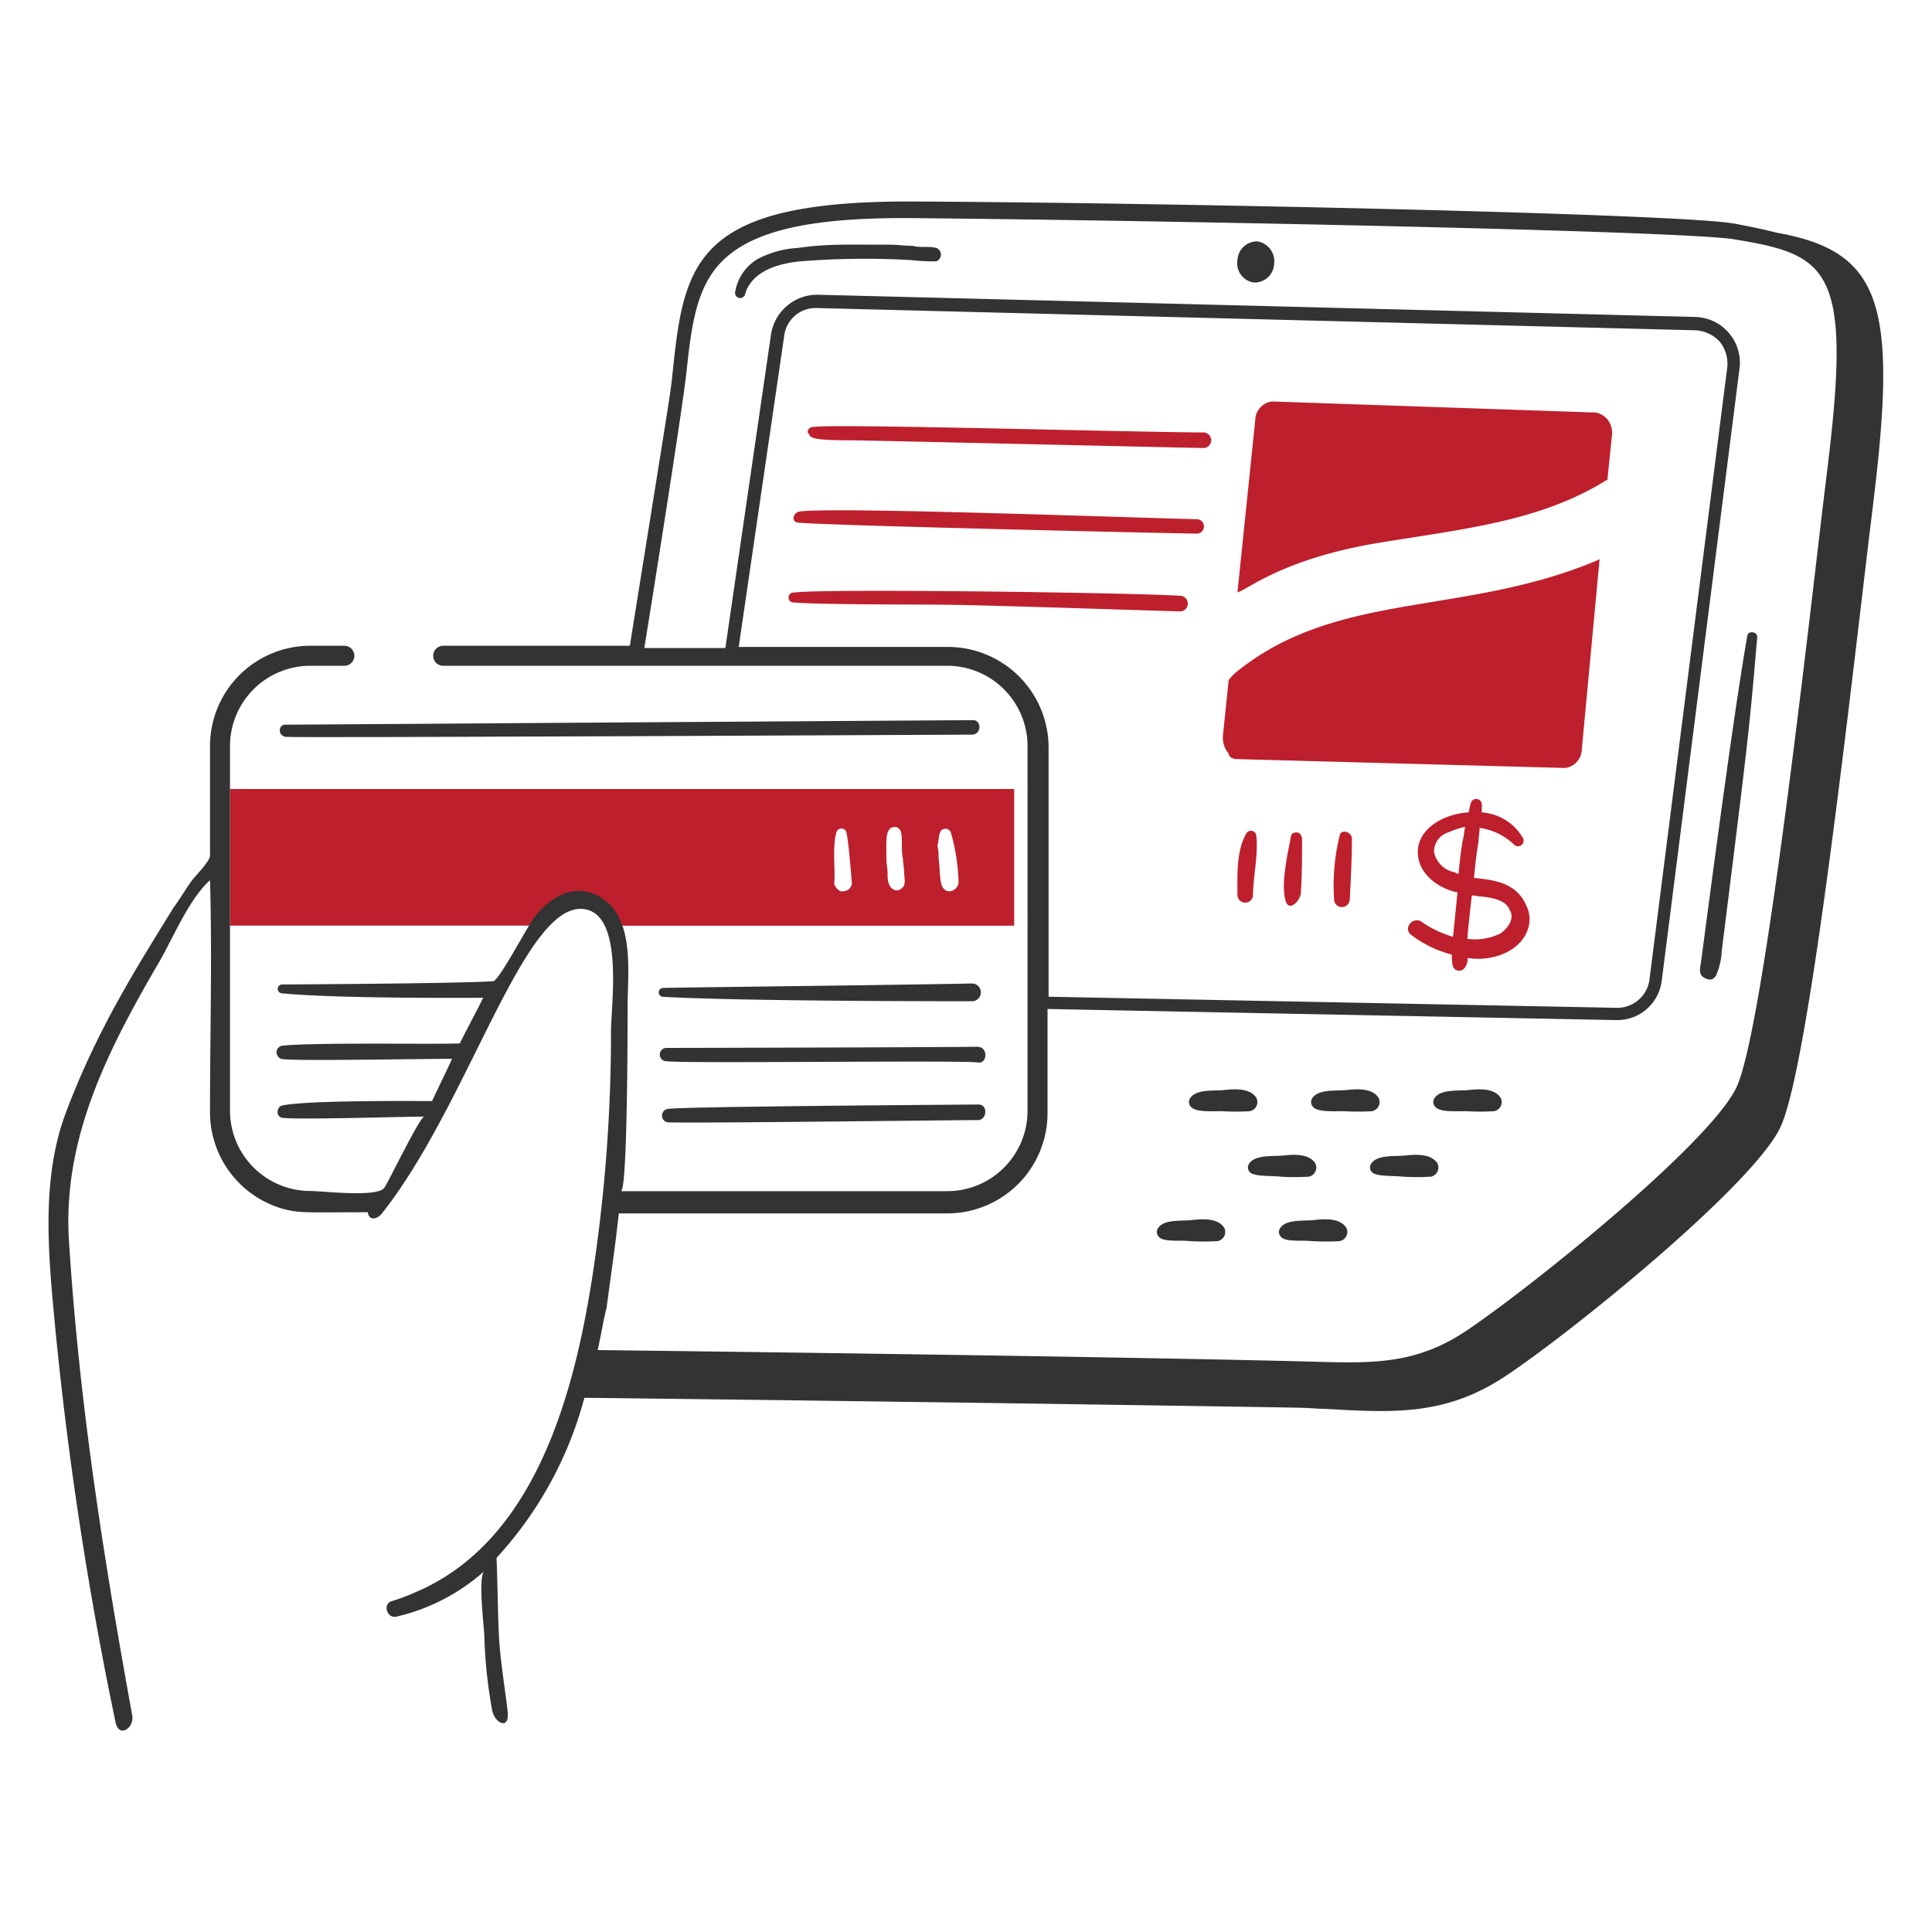 <svg viewBox="0 0 20 20" xmlns="http://www.w3.org/2000/svg" id="Payment-With-Card-1--Streamline-Brooklyn" height="20" width="20">
  <desc>
    Payment With Card 1 Streamline Illustration: https://streamlinehq.com
  </desc>
  <path d="M14.293 5.616c0.854 -0.14 1.657 -0.22 2.334 -0.644h0.012l0.046 -0.448a0.225 0.225 0 0 0 -0.057 -0.196 0.235 0.235 0 0 0 -0.103 -0.057l-3.358 -0.115a0.199 0.199 0 0 0 -0.173 0.196L12.81 6.133c0.121 -0.04 0.492 -0.356 1.483 -0.517Z" fill="#be1f2c" stroke-width="0.1"></path>
  <path d="m12.799 7.858 3.404 0.092a0.199 0.199 0 0 0 0.172 -0.196l0.184 -1.966 -0.023 0.012c-1.371 0.579 -2.669 0.312 -3.714 1.138a0.48 0.48 0 0 0 -0.103 0.103l-0.057 0.552A0.261 0.261 0 0 0 12.718 7.8c0 0.035 0.046 0.058 0.081 0.058Z" fill="#be1f2c" stroke-width="0.1"></path>
  <path d="M13.017 2.499a0.203 0.203 0 0 0 -0.207 0.196 0.2 0.2 0 0 0 0.173 0.23 0.203 0.203 0 0 0 0.207 -0.196 0.208 0.208 0 0 0 -0.173 -0.23Z" fill="#333333" stroke-width="0.1"></path>
  <path d="M10.499 9.583V8.168H2.381v1.414h3.105A1.669 1.669 0 0 1 5.6 9.445c0.313 -0.324 0.711 -0.213 0.816 0.138Zm-1.84 -0.966a0.053 0.053 0 0 1 0.103 0c0.028 0.127 0.051 0.479 0.057 0.529a0.095 0.095 0 0 1 -0.046 0.069 0.146 0.146 0 0 1 -0.069 0.012 0.122 0.122 0 0 1 -0.069 -0.08c0.017 -0.121 -0.023 -0.368 0.023 -0.529Zm0.609 -0.057a0.076 0.076 0 0 1 0.057 0.046c0.023 0.091 0 0.195 0.023 0.288 0 0.046 0.012 0.092 0.012 0.138 0 0.057 0.023 0.126 -0.023 0.161a0.071 0.071 0 0 1 -0.092 0.012c-0.057 -0.034 -0.057 -0.115 -0.057 -0.172 0 -0.046 -0.012 -0.092 -0.012 -0.138 0 -0.197 -0.018 -0.334 0.092 -0.334Zm0.46 0.069a0.06 0.06 0 0 1 0.115 -0.012 2.044 2.044 0 0 1 0.08 0.517 0.099 0.099 0 0 1 -0.092 0.092c-0.12 0 -0.091 -0.175 -0.115 -0.345a0.472 0.472 0 0 0 -0.012 -0.127c0.012 -0.035 0.012 -0.092 0.024 -0.127Z" fill="#be1f2c" stroke-width="0.1"></path>
  <path d="M10.062 10.181c-0.84 0.017 -2.966 0.04 -3.197 0.046a0.046 0.046 0 0 0 0 0.092c0.816 0.046 2.955 0.046 3.197 0.046a0.092 0.092 0 0 0 0 -0.184Z" fill="#333333" stroke-width="0.1"></path>
  <path d="M10.119 10.836c-0.414 0.006 -3.105 0.012 -3.22 0.012a0.069 0.069 0 1 0 0 0.138c0.207 0.025 2.99 -0.012 3.22 0.012 0.103 0.023 0.115 -0.163 0 -0.161Z" fill="#333333" stroke-width="0.1"></path>
  <path d="M10.131 11.434c-0.839 0.006 -3.105 0.023 -3.22 0.046a0.07 0.07 0 0 0 0 0.138c0.207 0.012 2.99 -0.023 3.22 -0.023 0.092 -0.012 0.092 -0.162 0 -0.161Z" fill="#333333" stroke-width="0.1"></path>
  <path d="M2.956 7.501c-0.08 0 -0.08 0.115 0 0.127 0.138 0.012 7.083 -0.023 7.106 -0.023 0.103 0 0.103 -0.161 0 -0.15 -0.333 0.001 -7.083 0.047 -7.106 0.047Z" fill="#333333" stroke-width="0.1"></path>
  <path d="M6.049 14.47c3.036 0.034 6.853 0.092 7.417 0.103 0.092 0.002 0.184 0.012 0.264 0.012 0.727 0.043 1.25 0.064 1.863 -0.345 0.69 -0.46 2.518 -1.943 2.829 -2.553 0.276 -0.541 0.652 -3.806 0.908 -5.968 0.034 -0.288 0.068 -0.552 0.092 -0.77 0.206 -1.841 0.012 -2.357 -1.035 -2.541 -0.127 -0.034 -0.264 -0.061 -0.425 -0.092 -0.55 -0.105 -5.979 -0.219 -8.509 -0.23 -2.226 -0.01 -2.367 0.61 -2.484 1.713 -0.033 0.309 0.011 0.015 -0.449 2.886H4.588a0.103 0.103 0 0 0 0 0.207h5.221a0.832 0.832 0 0 1 0.828 0.828v3.783a0.832 0.832 0 0 1 -0.828 0.828H6.428c0.069 0 0.069 -1.748 0.069 -1.909 0 -0.368 0.083 -0.948 -0.31 -1.15 -0.252 -0.129 -0.481 0.013 -0.644 0.207 -0.068 0.081 -0.379 0.678 -0.437 0.678 -0.265 0.023 -2.047 0.034 -2.185 0.034a0.046 0.046 0 0 0 0 0.092c0.587 0.057 1.989 0.046 2.081 0.046 -0.08 0.161 -0.161 0.31 -0.242 0.472 -0.196 0.012 -1.483 -0.012 -1.828 0.023a0.073 0.073 0 0 0 -0.069 0.057 0.077 0.077 0 0 0 0.046 0.08c0.105 0.026 1.365 0 1.771 0 -0.069 0.15 -0.138 0.288 -0.207 0.437 -0.241 0 -1.287 -0.009 -1.552 0.046 -0.057 0.012 -0.069 0.115 0 0.127 0.138 0.023 1.253 -0.012 1.472 -0.012 -0.046 0 -0.355 0.645 -0.414 0.736 -0.068 0.104 -0.644 0.034 -0.77 0.034a0.832 0.832 0 0 1 -0.828 -0.828V7.72a0.832 0.832 0 0 1 0.828 -0.828h0.356a0.103 0.103 0 1 0 0 -0.207h-0.356A1.038 1.038 0 0 0 2.174 7.72v1.138c0 0.057 -0.15 0.207 -0.184 0.253 -0.069 0.092 -0.127 0.196 -0.196 0.288 -0.355 0.581 -0.781 1.234 -1.115 2.127 -0.25 0.668 -0.181 1.437 -0.115 2.139a37.804 37.804 0 0 0 0.632 4.163c0.036 0.172 0.196 0.057 0.173 -0.069 -0.288 -1.585 -0.546 -3.194 -0.655 -4.91 -0.068 -1.059 0.399 -1.974 0.931 -2.886 0.148 -0.254 0.31 -0.655 0.529 -0.851 0.023 0.793 0 1.598 0 2.403a1.039 1.039 0 0 0 0.759 1c0.17 0.046 0.261 0.034 0.874 0.034 0.012 0.081 0.08 0.081 0.138 0.023 0.903 -1.129 1.472 -3.227 2.093 -3.162 0.426 0.044 0.287 0.989 0.287 1.265a16.545 16.545 0 0 1 -0.195 2.553c-0.188 1.197 -0.589 2.73 -1.828 3.254a2.163 2.163 0 0 1 -0.242 0.092c-0.103 0.023 -0.057 0.186 0.046 0.161a2.064 2.064 0 0 0 0.908 -0.471c-0.069 0.057 -0.002 0.575 0 0.678a5.053 5.053 0 0 0 0.08 0.759c0.025 0.138 0.185 0.218 0.161 0.012 -0.033 -0.276 -0.08 -0.541 -0.092 -0.816 -0.011 -0.253 -0.012 -0.517 -0.023 -0.77a3.942 3.942 0 0 0 0.909 -1.655Zm3.76 -7.773H7.647l0.471 -3.22a0.328 0.328 0 0 1 0.345 -0.288l9.084 0.23a0.369 0.369 0 0 1 0.253 0.115 0.364 0.364 0 0 1 0.081 0.264l-0.805 6.336a0.336 0.336 0 0 1 -0.334 0.299l-5.887 -0.115V7.743a1.043 1.043 0 0 0 -1.046 -1.046Zm-3.404 5.864h3.404a1.038 1.038 0 0 0 1.035 -1.035V10.445l5.887 0.115a0.464 0.464 0 0 0 0.472 -0.414l0.805 -6.336a0.474 0.474 0 0 0 -0.46 -0.529l-9.084 -0.23a0.484 0.484 0 0 0 -0.483 0.414l-0.472 3.243H6.67c0.054 -0.332 0.393 -2.453 0.437 -2.863 0.054 -0.506 0.107 -0.905 0.402 -1.173 0.326 -0.295 0.92 -0.424 1.955 -0.414 2.817 0.027 7.969 0.134 8.486 0.219 0.933 0.153 1.2 0.285 1 2.093 -0.025 0.23 -0.058 0.483 -0.092 0.77 -0.236 2.023 -0.632 5.405 -0.885 5.922 -0.287 0.587 -2.117 2.057 -2.783 2.507 -0.576 0.39 -1.057 0.339 -1.782 0.322 -2.192 -0.052 -5.956 -0.1 -7.221 -0.115 0.034 -0.15 0.057 -0.299 0.092 -0.437 0.046 -0.345 0.092 -0.655 0.127 -0.977Z" fill="#333333" stroke-width="0.1"></path>
  <path d="M15.259 9.088c0.012 -0.127 0.023 -0.242 0.046 -0.368 0 -0.046 0.012 -0.103 0.012 -0.15a0.649 0.649 0 0 1 0.356 0.173 0.058 0.058 0 0 0 0.092 -0.069A0.536 0.536 0 0 0 15.34 8.41v-0.08a0.058 0.058 0 0 0 -0.115 -0.012c-0.012 0.034 -0.012 0.057 -0.023 0.092 -0.253 0.012 -0.579 0.182 -0.517 0.483 0.037 0.181 0.223 0.309 0.403 0.345 -0.051 0.512 -0.046 0.45 -0.046 0.46a1.121 1.121 0 0 1 -0.334 -0.161c-0.081 -0.046 -0.185 0.07 -0.103 0.138a1.179 1.179 0 0 0 0.425 0.207 0.431 0.431 0 0 0 0.012 0.127 0.071 0.071 0 0 0 0.127 0 0.138 0.138 0 0 0 0.023 -0.092 0.696 0.696 0 0 0 0.218 0c0.363 -0.06 0.491 -0.342 0.391 -0.541 -0.104 -0.242 -0.334 -0.265 -0.541 -0.288Zm-0.414 -0.265a0.209 0.209 0 0 1 0.15 -0.207 0.947 0.947 0 0 1 0.173 -0.057c-0.012 0.046 -0.012 0.092 -0.023 0.127 -0.023 0.115 -0.034 0.242 -0.046 0.357a0.042 0.042 0 0 1 -0.034 -0.012 0.269 0.269 0 0 1 -0.219 -0.207Zm0.69 0.839a0.596 0.596 0 0 1 -0.345 0.057c0 -0.044 0.045 -0.439 0.046 -0.449 0.034 0 0.081 0.012 0.115 0.012 0.092 0.012 0.241 0.034 0.276 0.138 0.057 0.081 -0.012 0.184 -0.092 0.242Z" fill="#be1f2c" stroke-width="0.1"></path>
  <path d="M12.902 8.628c-0.106 0.182 -0.092 0.437 -0.092 0.644a0.081 0.081 0 0 0 0.161 0c0 -0.195 0.057 -0.425 0.034 -0.621a0.055 0.055 0 0 0 -0.103 -0.023Z" fill="#be1f2c" stroke-width="0.1"></path>
  <path d="M13.42 8.617c-0.023 0 -0.057 0.012 -0.057 0.046 -0.034 0.184 -0.103 0.471 -0.057 0.655 0.034 0.138 0.161 0 0.161 -0.08 0.012 -0.184 0.012 -0.368 0.012 -0.563 -0.012 -0.035 -0.024 -0.058 -0.057 -0.058Z" fill="#be1f2c" stroke-width="0.1"></path>
  <path d="M13.868 8.651a2.155 2.155 0 0 0 -0.057 0.667 0.081 0.081 0 0 0 0.161 0c0.012 -0.219 0.023 -0.437 0.023 -0.644 -0.012 -0.069 -0.115 -0.092 -0.127 -0.023Z" fill="#be1f2c" stroke-width="0.1"></path>
  <path d="M8.809 4.558c0.127 0 3.357 0.075 3.657 0.08a0.081 0.081 0 0 0 0 -0.161c-0.845 -0.005 -3.824 -0.092 -4.048 -0.057a0.054 0.054 0 0 0 -0.057 0.057c0.044 0.044 -0.03 0.081 0.449 0.081Z" fill="#be1f2c" stroke-width="0.1"></path>
  <path d="M8.257 5.409c0.172 0.029 3.99 0.115 4.14 0.115a0.075 0.075 0 0 0 0 -0.149c-0.637 -0.014 -3.768 -0.13 -4.117 -0.08 -0.07 0.009 -0.092 0.103 -0.023 0.115Z" fill="#be1f2c" stroke-width="0.1"></path>
  <path d="M12.224 6.329a0.081 0.081 0 0 0 0 -0.161c-0.517 -0.034 -3.715 -0.076 -4.002 -0.034a0.052 0.052 0 1 0 0 0.103c0.265 0.023 1.311 0.02 1.564 0.023 0.529 0.006 2.15 0.063 2.438 0.069Z" fill="#be1f2c" stroke-width="0.1"></path>
  <path d="M15.179 11.503a2.396 2.396 0 0 0 0.287 0 0.096 0.096 0 0 0 0.069 -0.138c-0.067 -0.105 -0.23 -0.092 -0.333 -0.081s-0.301 -0.013 -0.357 0.092a0.07 0.07 0 0 0 0.012 0.081c0.046 0.057 0.207 0.046 0.322 0.046Z" fill="#333333" stroke-width="0.1"></path>
  <path d="M13.914 11.503a2.398 2.398 0 0 0 0.288 0 0.096 0.096 0 0 0 0.069 -0.138c-0.067 -0.105 -0.23 -0.092 -0.334 -0.081s-0.301 -0.013 -0.357 0.092a0.07 0.07 0 0 0 0.012 0.081c0.046 0.057 0.207 0.046 0.322 0.046Z" fill="#333333" stroke-width="0.1"></path>
  <path d="M12.649 11.503a2.398 2.398 0 0 0 0.288 0 0.096 0.096 0 0 0 0.069 -0.138c-0.067 -0.105 -0.23 -0.092 -0.334 -0.081s-0.301 -0.013 -0.356 0.092a0.07 0.07 0 0 0 0.012 0.081c0.046 0.057 0.207 0.046 0.322 0.046Z" fill="#333333" stroke-width="0.1"></path>
  <path d="M14.523 12.181a2.398 2.398 0 0 0 0.288 0 0.096 0.096 0 0 0 0.069 -0.138c-0.067 -0.105 -0.23 -0.092 -0.334 -0.081s-0.301 -0.013 -0.356 0.092a0.07 0.07 0 0 0 0.012 0.08c0.046 0.047 0.207 0.035 0.322 0.047Z" fill="#333333" stroke-width="0.1"></path>
  <path d="M13.259 12.181a2.398 2.398 0 0 0 0.288 0 0.096 0.096 0 0 0 0.069 -0.138c-0.067 -0.105 -0.23 -0.092 -0.333 -0.081s-0.301 -0.013 -0.357 0.092a0.07 0.07 0 0 0 0.012 0.08c0.046 0.047 0.207 0.035 0.322 0.047Z" fill="#333333" stroke-width="0.1"></path>
  <path d="M13.58 12.848a2.398 2.398 0 0 0 0.288 0 0.096 0.096 0 0 0 0.069 -0.138c-0.067 -0.105 -0.23 -0.092 -0.334 -0.08s-0.301 -0.013 -0.356 0.092a0.07 0.07 0 0 0 0.012 0.08c0.046 0.058 0.207 0.034 0.322 0.046Z" fill="#333333" stroke-width="0.1"></path>
  <path d="M12.316 12.848a2.398 2.398 0 0 0 0.288 0 0.096 0.096 0 0 0 0.069 -0.138c-0.067 -0.105 -0.23 -0.092 -0.333 -0.08s-0.301 -0.013 -0.357 0.092a0.07 0.07 0 0 0 0.012 0.08c0.046 0.058 0.207 0.034 0.322 0.046Z" fill="#333333" stroke-width="0.1"></path>
  <path d="M9.694 2.568c-0.068 -0.023 -0.173 0 -0.242 -0.023 -0.081 0 -0.161 -0.012 -0.242 -0.012 -0.476 0 -0.65 -0.009 -0.954 0.034a1.012 1.012 0 0 0 -0.414 0.115 0.486 0.486 0 0 0 -0.23 0.334 0.053 0.053 0 1 0 0.103 0.023c0.074 -0.24 0.356 -0.314 0.575 -0.334a8.377 8.377 0 0 1 1.15 -0.012 1.863 1.863 0 0 0 0.253 0.012 0.074 0.074 0 0 0 -0 -0.138Z" fill="#333333" stroke-width="0.1"></path>
  <path d="M17.777 10.066a0.667 0.667 0 0 0 0.046 -0.218c0.299 -2.389 0.286 -2.316 0.368 -3.254 0 -0.057 -0.093 -0.069 -0.103 -0.012 -0.158 0.894 -0.449 3.162 -0.483 3.404 -0.012 0.046 -0.011 0.103 0.023 0.126 0.081 0.056 0.127 0.023 0.15 -0.046Z" fill="#333333" stroke-width="0.1"></path>
</svg>